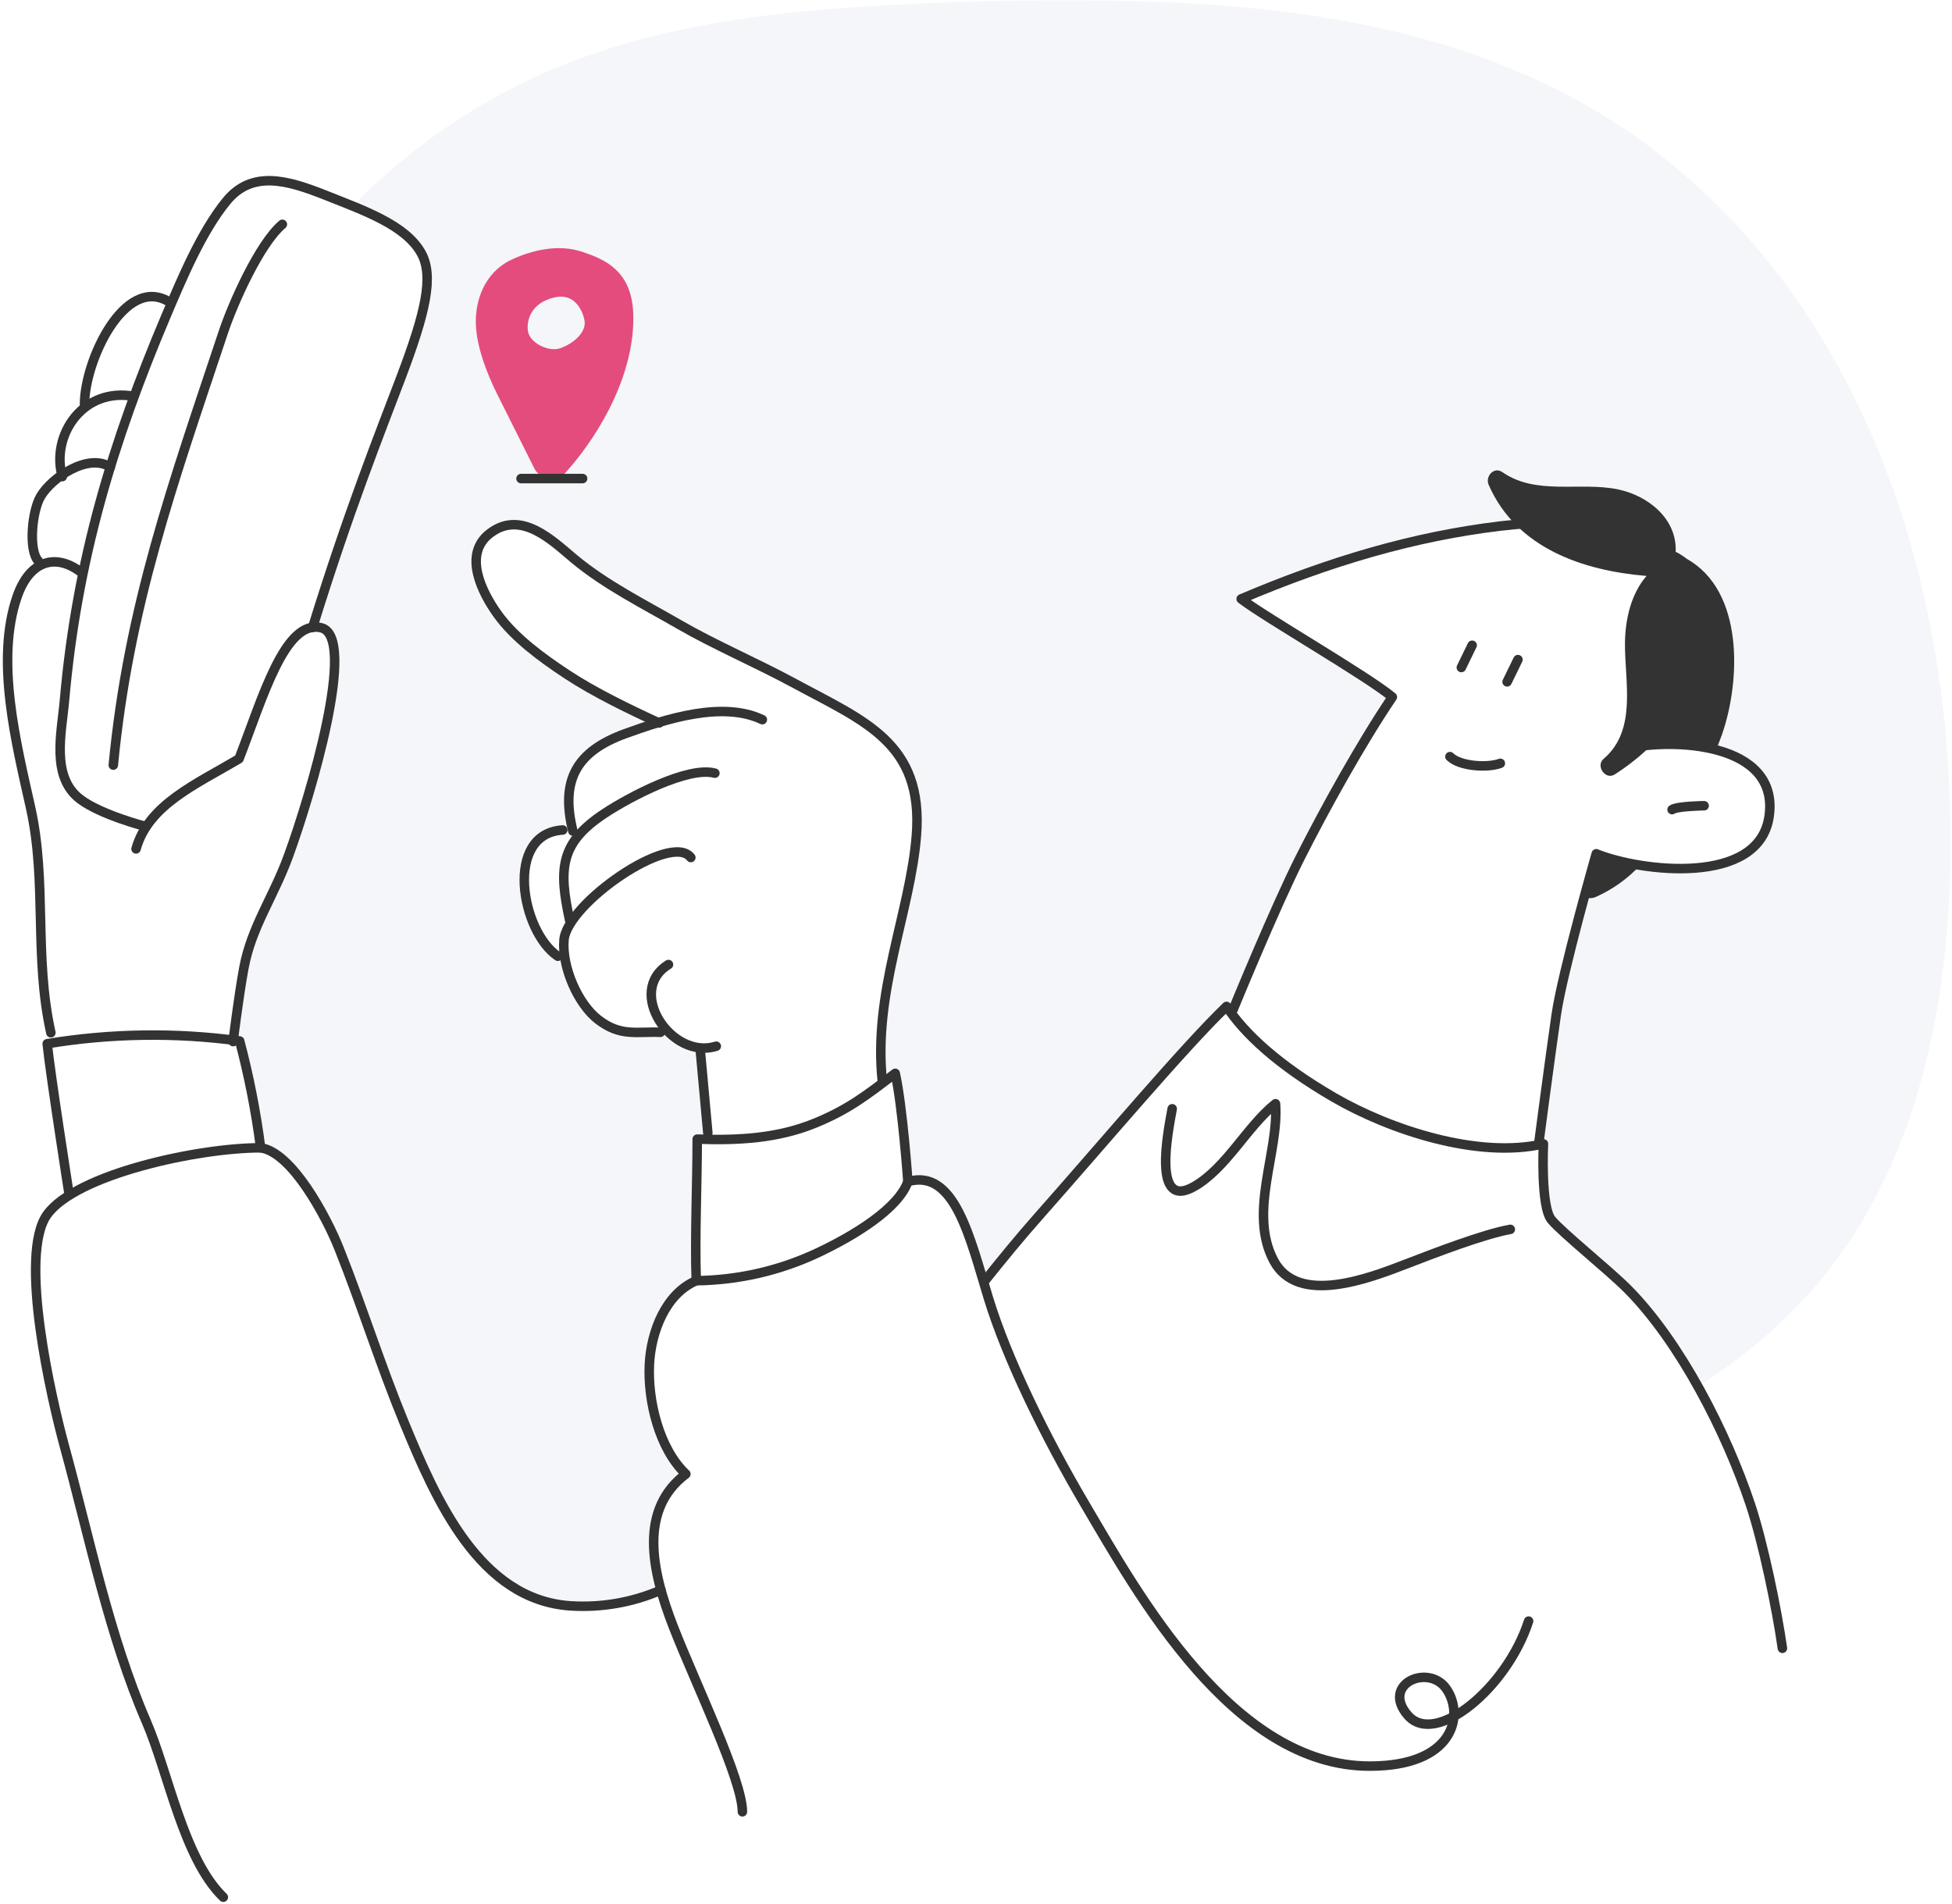 <?xml version="1.0" encoding="UTF-8"?>
<svg xmlns="http://www.w3.org/2000/svg" xmlns:xlink="http://www.w3.org/1999/xlink" width="411px" height="401px" viewBox="0 0 411 401" version="1.1"><title>7C423A59-53DE-43EF-81B2-AECB64027DF4</title><g id="Page-1" stroke="none" stroke-width="1" fill="none" fill-rule="evenodd"><g id="3-Feature_GPS_Attendance" transform="translate(-690, -232)"><g id="GPS_Mobile_Attendance" transform="translate(691, 232)"><path d="M409.293,162.955 C407.412,129.241 398.35,95.046 379.668,66.63 C370.369,52.363 358.575,39.888 344.851,29.804 C329.642,18.719 311.865,11.292 293.636,6.856 C274.098,2.103 253.845,0.49 233.784,0.171 C213.722,-0.147 193.392,0.341 173.345,1.94 C152.046,3.638 130.902,7.366 111.378,16.335 C97.154,22.998 84.238,32.154 73.243,43.371 C79.432,45.911 85.198,48.769 87.709,53.317 C90.39,58.17 88.572,65.873 83.464,79.377 C78.838,91.566 72.401,107.673 64.825,132.12 L64.825,132.12 C65.441,132.037 66.067,132.07 66.671,132.219 C74.325,134.164 64.443,167.426 59.767,180.229 C56.57,188.994 51.986,195.184 50.373,203.835 C49.326,209.494 48.35,217.339 48.138,219.029 C48.59,219.086 49.043,219.143 49.482,219.213 C51.444,226.609 52.918,234.126 53.896,241.715 C60.503,242.628 67.768,256.273 70.441,263.001 C75.245,275.083 79.128,287.476 84.101,299.558 C90.828,315.885 99.961,336.873 119.088,338.174 C125.628,338.604 132.176,337.467 138.188,334.857 C135.57,325.314 135.698,316.26 143.43,310.417 C137.813,305.118 135.365,294.982 135.754,287.285 C136.101,280.487 139.157,272.43 145.622,269.7 C145.29,260.758 145.828,249.051 145.828,239.883 C146.655,239.883 147.483,239.933 148.303,239.947 L148.056,238.575 L146.429,220.847 L146.323,220.685 C143.651,220.312 141.2,218.998 139.412,216.978 L138.075,217.395 C133.038,217.197 129.678,218.357 124.981,214.743 C121.685,212.203 118.954,207.061 118.049,202.25 L116.478,201.38 C108.739,196.216 105.096,175.561 117.504,174.79 L119.407,173.955 C117.178,163.655 120.97,158.032 130.725,154.502 C132.847,153.724 135.203,152.91 137.636,152.182 C131.517,149.352 124.153,145.815 118.459,142.038 C113.175,138.55 107.402,134.355 103.781,129.305 C100.548,124.777 96.388,116.678 102.267,112.271 C108.824,107.319 115.424,113.926 119.867,117.633 C126.544,123.207 134.601,127.204 142.269,131.632 C149.435,135.777 158.447,139.654 166.172,143.834 C181.027,151.884 193.555,156.419 191.999,175.978 C190.711,192.106 182.803,209.105 184.84,227.829 L184.84,228.091 C185.696,227.447 186.587,226.768 187.528,226.04 C189.084,233.036 190.195,248.839 190.195,248.839 C199.164,246.278 202.617,258.176 206.118,269.954 L206.352,269.784 C210.037,265.179 213.751,260.624 217.67,256.203 C231.817,240.209 248.087,220.833 257.283,211.941 C257.616,212.451 257.991,212.967 258.38,213.491 C261.57,205.752 268.722,188.612 272.761,180.59 C277.819,170.559 285.543,156.574 292.164,146.791 C286.612,142.214 265.623,130.161 260.332,126.129 C279.106,118.149 296.784,112.95 314.928,110.778 C315.954,110.658 317.05,110.545 318.126,110.446 C315.736,108.037 313.817,105.204 312.466,102.092 C311.702,100.358 313.57,98.187 315.353,99.425 C322.483,104.376 331.622,101.412 339.63,103.047 C345.997,104.348 352.179,109.25 351.847,116.225 C351.964,116.266 352.077,116.315 352.186,116.374 C352.889,116.755 353.559,117.195 354.188,117.689 C366.284,124.473 365.506,143.467 361.559,154.721 C361.177,155.787 360.767,156.841 360.328,157.883 L360.328,157.883 C367.169,159.673 372.63,163.761 371.54,171.776 C370.012,183.094 355.27,183.986 344.157,182.153 L344.377,182.196 C341.743,185.015 338.573,187.281 335.053,188.859 C334.273,189.21 333.382,189.223 332.592,188.895 C330.406,196.98 327.47,208.298 326.699,213.653 C325.242,223.797 323.091,240.194 323.091,240.194 L322.893,241.107 C323.268,241.036 323.643,240.958 324.004,240.874 C324.004,240.874 323.367,254.073 325.687,256.86 C328.008,259.648 337.423,267.202 341.667,271.426 C347.072,276.865 352.137,284.159 356.522,291.94 C365.85,286.118 374.257,278.937 381.465,270.633 C406.223,241.623 411.352,199.852 409.293,162.955 Z" id="BG" fill="#F4F6F9" fill-rule="nonzero" /><g id="Character" transform="translate(0, 37.818)"><path d="M190.159,211.02 C190.159,211.02 189.049,195.217 187.493,188.221 C181.395,192.911 177.469,195.903 170.565,198.726 C162.819,201.888 154.642,202.39 145.806,202.072 C145.806,211.268 145.269,222.947 145.601,231.888 C154.469,231.787 163.21,229.775 171.23,225.989 C178.969,222.338 188.165,216.672 190.159,211.02 Z" id="Path" stroke="#333333" stroke-width="2" stroke-linecap="round" stroke-linejoin="round" /><path d="M245.809,195.684 C244.932,200.523 241.502,217.238 250.499,212.018 C257.276,208.092 261.612,199.348 267.562,194.623 C268.347,204.76 261.789,217.472 267.18,227.651 C272.237,237.208 287.163,231.428 295.227,228.316 C300.887,226.13 311.363,222.084 317.001,221.079" id="Path" stroke="#333333" stroke-width="2" stroke-linecap="round" stroke-linejoin="round" /><path d="M258.613,174.852 C258.613,174.852 267.434,153.312 272.761,142.772 C277.819,132.741 285.543,118.756 292.164,108.973 C286.612,104.396 265.623,92.342 260.332,88.31 C279.106,80.331 296.784,75.131 314.928,72.96 C330.59,71.085 355.532,71.46 352.13,94.372 C350.842,102.995 346.329,112.432 341.519,119.838 C350.899,117.631 373.634,118.374 371.512,133.986 C369.489,148.926 344.249,145.714 335.096,141.979 C335.096,141.979 327.944,167.021 326.671,175.877 C325.214,186.021 323.063,202.418 323.063,202.418" id="Path" stroke="#333333" stroke-width="2" stroke-linecap="round" stroke-linejoin="round" /><path d="M304.289,121.522 C306.369,123.573 312.169,123.948 314.9,122.937" id="Path" stroke="#333333" stroke-width="2" stroke-linecap="round" stroke-linejoin="round" /><path d="M308.965,98.072 C308.109,99.819 306.687,102.755 306.687,102.755" id="Path" stroke="#333333" stroke-width="2" stroke-linecap="round" stroke-linejoin="round" /><path d="M318.607,101.093 C317.744,102.84 316.329,105.775 316.329,105.775" id="Path" stroke="#333333" stroke-width="2" stroke-linecap="round" stroke-linejoin="round" /><path d="M145.601,231.888 C139.136,234.626 136.08,242.676 135.733,249.474 C135.344,257.17 137.792,267.307 143.408,272.605 C133.618,280.005 136.016,292.554 140.756,304.728 C145.495,316.902 155.314,337.013 155.314,343.733" id="Path" stroke="#333333" stroke-width="2" stroke-linecap="round" stroke-linejoin="round" /><path d="M190.159,211.02 C200.02,208.191 203.218,222.876 207.137,235.637 C211.056,248.399 219.028,264.69 227.453,278.993 C238.63,297.951 258.578,334.169 287.439,334.113 C305.039,334.113 307.331,323.565 303.624,317.97 C299.917,312.374 289.639,316.803 295.447,323.445 C301.254,330.087 316.308,317.673 320.849,303.575" id="Path" stroke="#333333" stroke-width="2" stroke-linecap="round" stroke-linejoin="round" /><path d="M206.316,231.966 C210.002,227.361 213.715,222.805 217.634,218.384 C231.782,202.39 248.052,183.015 257.248,174.123 C261.04,179.86 268.071,186.453 279.884,193.307 C291.698,200.162 310.302,206.26 323.976,203.069 C323.976,203.069 323.339,216.269 325.659,219.063 C327.979,221.857 337.423,229.384 341.667,233.607 C352.816,244.826 362.514,263.933 367.544,278.993 C370.246,287.1 373.118,301.042 374.292,309.304" id="Path" stroke="#333333" stroke-width="2" stroke-linecap="round" stroke-linejoin="round" /><path d="M13.561,213.765 C13.561,213.765 9.536,188.023 8.941,181.982 C22.343,179.772 36.001,179.576 49.46,181.402 C51.422,188.798 52.897,196.315 53.875,203.904 C60.481,204.816 67.746,218.462 70.42,225.189 C75.223,237.271 79.107,249.665 84.08,261.747 C90.807,278.073 99.939,299.061 119.067,300.363 C125.607,300.793 132.155,299.656 138.167,297.045" id="Path" stroke="#333333" stroke-width="2" stroke-linecap="round" stroke-linejoin="round" /><path d="M53.875,203.904 C40.653,203.904 15.081,209.471 8.941,217.938 C2.801,226.406 9.861,256.887 12.613,266.939 C17.826,285.968 21.986,306.701 29.802,324.725 C34.443,335.435 37.654,353.665 46.023,361.722" id="Path" stroke="#333333" stroke-width="2" stroke-linecap="round" stroke-linejoin="round" /><path d="M27.645,140.954 C30.269,131.637 40.194,127.393 49.326,121.982 C54.278,109.249 58.989,92.469 66.65,94.394 C74.311,96.318 64.422,129.6 59.746,142.404 C56.548,151.168 51.965,157.358 50.352,166.009 C49.17,172.425 48.081,181.536 48.081,181.536" id="Path" stroke="#333333" stroke-width="2" stroke-linecap="round" stroke-linejoin="round" /><line x1="148.035" y1="200.763" x2="146.415" y2="183.029" id="Path" stroke="#333333" stroke-width="2" stroke-linecap="round" stroke-linejoin="round" /><path d="M149.817,182.506 C140.388,185.477 130.675,170.911 139.751,165.309" id="Path" stroke="#333333" stroke-width="2" stroke-linecap="round" stroke-linejoin="round" /><path d="M29.562,136.2 C29.562,136.2 20.316,133.809 15.952,130.541 C9.642,125.83 11.976,116.528 12.584,109.595 C15.145,80.366 22.707,55.275 34.011,28.6 C37.286,20.868 41.425,10.979 46.68,4.548 C52.078,-2.066 59.548,0.113 67.598,3.318 C75.648,6.522 84.441,9.585 87.709,15.513 C90.39,20.366 88.572,28.069 83.464,41.573 C78.838,53.761 72.401,69.868 64.825,94.316" id="Path" stroke="#333333" stroke-width="2" stroke-linecap="round" stroke-linejoin="round" /><path d="M138.06,179.577 C133.024,179.379 129.664,180.539 124.967,176.924 C120.645,173.6 117.277,165.783 117.751,160.124 C118.395,152.449 140.268,137.289 144.455,142.772" id="Path" stroke="#333333" stroke-width="2" stroke-linecap="round" stroke-linejoin="round" /><path d="M9.712,179.676 C6.126,163.576 8.913,148.006 5.468,132.401 C2.405,118.636 -2.058,101.17 2.639,87.73 C5.157,80.529 10.42,78.534 15.888,82.552" id="Path" stroke="#333333" stroke-width="2" stroke-linecap="round" stroke-linejoin="round" /><path d="M118.961,156.071 C116.591,145.156 116.888,139.695 126.261,133.498 C131.694,129.904 143.988,123.495 149.52,125.009" id="Path" stroke="#333333" stroke-width="2" stroke-linecap="round" stroke-linejoin="round" /><path d="M7.074,80.331 C4.952,78.053 5.737,69.854 7.527,66.763 C9.819,62.78 17.593,57.496 22.233,60.566" id="Path" stroke="#333333" stroke-width="2" stroke-linecap="round" stroke-linejoin="round" /><path d="M119.619,137.19 C116.896,126.205 120.63,120.333 130.675,116.676 C139.327,113.535 151.19,109.758 159.508,113.741" id="Path" stroke="#333333" stroke-width="2" stroke-linecap="round" stroke-linejoin="round" /><path d="M12.125,62.554 C9.755,54.37 15.874,44.282 26.272,45.506" id="Path" stroke="#333333" stroke-width="2" stroke-linecap="round" stroke-linejoin="round" /><path d="M116.464,163.562 C108.725,158.398 105.082,137.742 117.49,136.971" id="Path" stroke="#333333" stroke-width="2" stroke-linecap="round" stroke-linejoin="round" /><path d="M16.793,47.331 C16.793,38.192 25.183,20.182 34.478,25.671" id="Path" stroke="#333333" stroke-width="2" stroke-linecap="round" stroke-linejoin="round" /><path d="M137.77,114.441 C131.616,111.611 124.16,108.018 118.409,104.219 C113.125,100.732 107.353,96.537 103.731,91.486 C100.498,86.959 96.339,78.859 102.217,74.452 C108.775,69.501 115.375,76.108 119.817,79.814 C126.495,85.389 134.552,89.385 142.22,93.814 C149.386,97.959 158.398,101.835 166.122,106.016 C180.978,114.066 193.505,118.6 191.949,138.16 C190.662,154.288 182.753,171.286 184.79,190.011" id="Path" stroke="#333333" stroke-width="2" stroke-linecap="round" stroke-linejoin="round" /><path d="M22.856,123.311 C26.067,89.888 35.419,63.969 46.023,32.129 C47.996,26.202 53.592,13.546 58.451,9.422" id="Path" stroke="#333333" stroke-width="2" stroke-linecap="round" stroke-linejoin="round" /><path d="M351.061,132.684 C352.101,131.935 357.81,131.864 357.81,131.864" id="Path" stroke="#333333" stroke-width="2" stroke-linecap="round" stroke-linejoin="round" /><path d="M332.528,151.069 C333.324,151.416 334.229,151.416 335.025,151.069 C338.545,149.49 341.715,147.225 344.348,144.406 C341.186,143.932 338.084,143.119 335.096,141.979 C335.096,141.979 333.964,145.828 332.528,151.069 Z" id="Path" fill="#333333" fill-rule="nonzero" /><path d="M354.16,79.871 C353.531,79.377 352.861,78.937 352.158,78.555 C352.049,78.497 351.935,78.447 351.818,78.407 C352.151,71.432 345.997,66.53 339.602,65.228 C331.601,63.594 322.455,66.572 315.324,61.606 C313.542,60.368 311.674,62.54 312.438,64.273 C318.253,77.565 332.174,82.354 345.685,83.472 C342.453,87.199 341.2,92.526 341.144,97.534 C341.052,105.641 343.775,115.926 336.645,121.989 C334.912,123.453 337.013,126.53 338.979,125.278 C341.796,123.48 344.415,121.391 346.796,119.046 C351.332,118.657 355.901,119.001 360.328,120.065 C360.767,119.022 361.177,117.968 361.559,116.903 C365.492,105.648 366.256,86.655 354.16,79.871 Z" id="Path" fill="#333333" fill-rule="nonzero" /></g><g id="map-color" transform="translate(100, 53)" stroke-linecap="round" stroke-linejoin="round" stroke-width="2"><path d="M31.327,12.969 C31.001,4.654 25.862,2.515 21.294,0.983 C16.726,-0.548 11.606,0.529 7.207,2.549 C2.808,4.568 0.3,9.057 0.184,14.387 C0.079,19.297 2.47,25.34 4.598,29.604 C7.196,34.812 9.799,40.017 12.409,45.219 C13.288,46.976 16.05,47.302 17.345,45.857 C24.871,37.457 31.789,24.822 31.327,12.969 Z M15.044,8.78 C20.975,7.132 22.897,12.71 23.099,14.665 C23.396,17.623 20.247,20.296 17.18,21.309 C14.342,22.24 10.187,20.209 9.324,17.51 C8.671,15.472 9.114,10.435 15.044,8.78 Z" id="Shape" stroke="#E44C7D" fill="#E44C7D" fill-rule="nonzero" /><line x1="8.705" y1="47.783" x2="21.669" y2="47.783" id="Path" stroke="#333333" /></g></g></g></g></svg>
